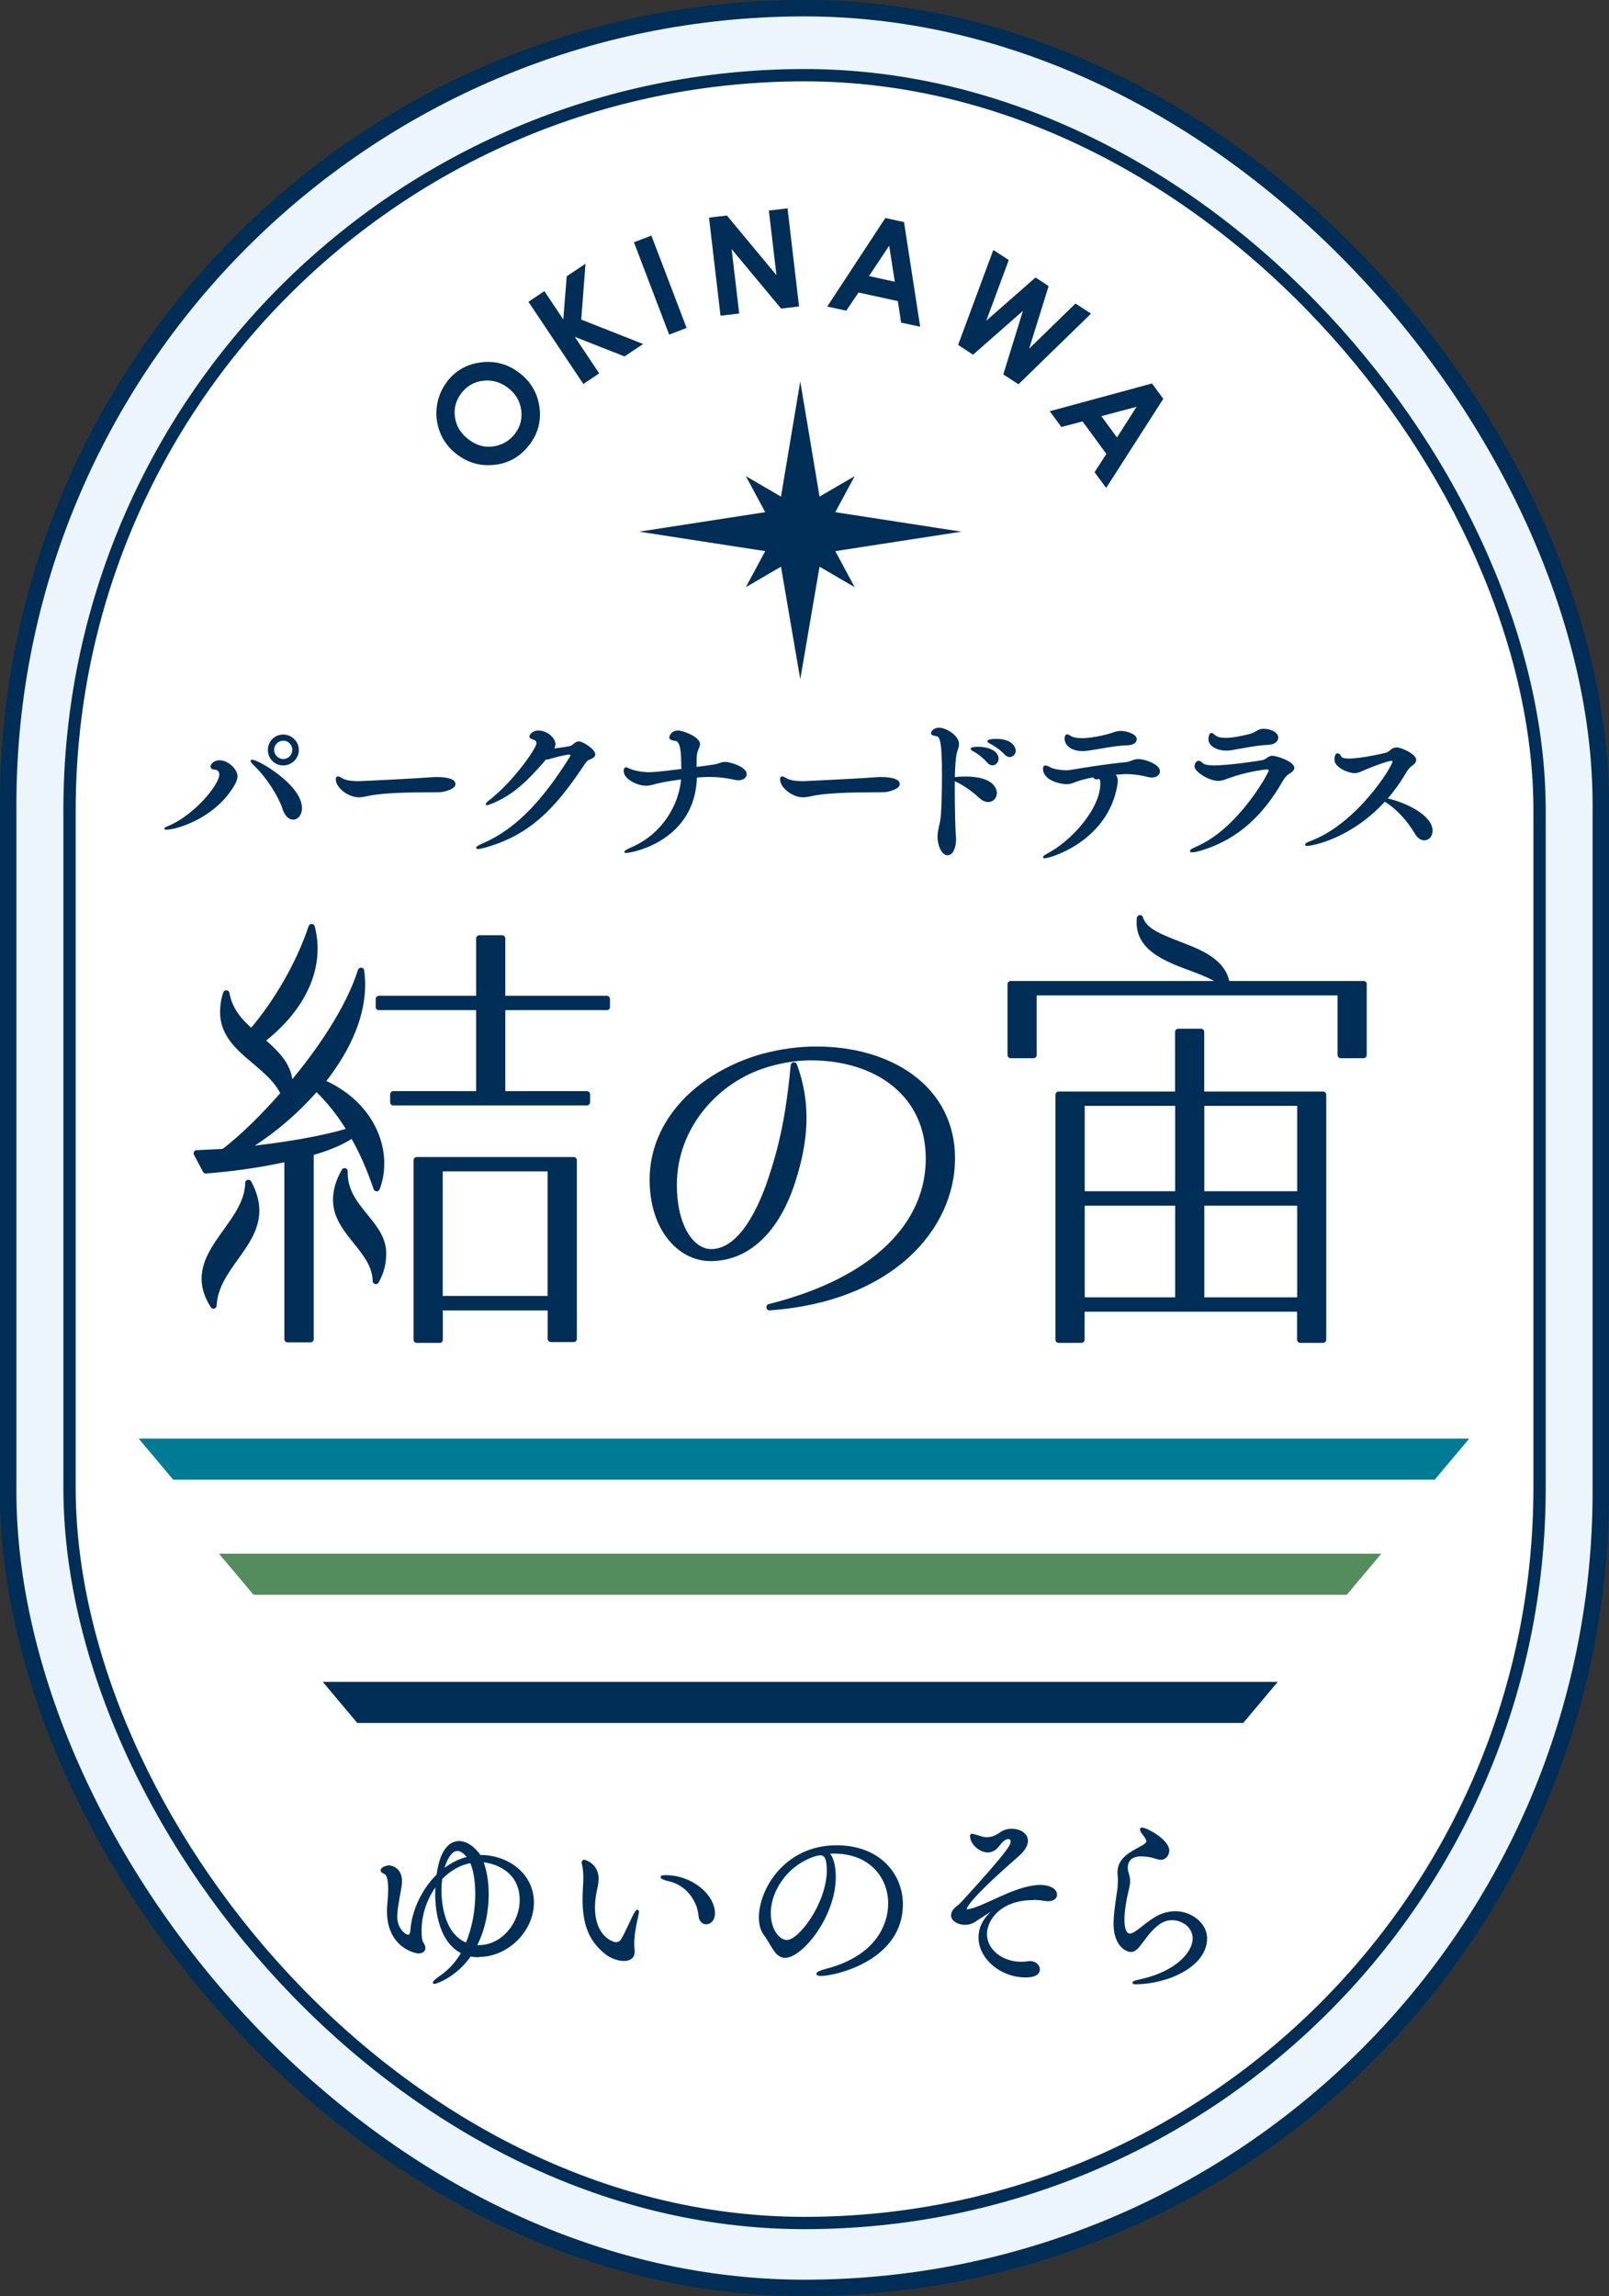 <?xml version="1.0" encoding="UTF-8"?><svg id="_レイヤー_2" xmlns="http://www.w3.org/2000/svg" width="159.42" height="227.48" viewBox="0 0 159.42 227.48"><rect x="0" y="0" width="159.42" height="227.48" fill="#333333" stroke="none"/><defs><style>.cls-1,.cls-2,.cls-3,.cls-4{fill:#002e56;}.cls-5{fill:#548c5d;}.cls-2{stroke-width:.63px;}.cls-2,.cls-6,.cls-7,.cls-3,.cls-4{stroke:#002e56;}.cls-2,.cls-3,.cls-4{stroke-linejoin:round;}.cls-8{fill:#007b95;}.cls-6{fill:#fff;stroke-width:1.22px;}.cls-6,.cls-7{stroke-miterlimit:10;}.cls-7{fill:#ecf5fb;stroke-width:1.63px;}.cls-3{stroke-width:.24px;}.cls-4{stroke-width:.16px;}</style></defs><g id="_レイヤー_1-2"><rect class="cls-7" x=".81" y=".81" width="157.8" height="225.85" rx="78.9" ry="78.9"/><rect class="cls-6" x="6.89" y="7.45" width="145.65" height="212.78" rx="72.82" ry="72.82"/><path class="cls-1" d="M44.28,37.82c.84-1.1,1.97-1.74,3.37-1.92,1.4-.18,2.68.17,3.82,1.05,1.13.87,1.79,2,1.98,3.38.19,1.38-.15,2.63-1,3.74-.9,1.17-2.04,1.82-3.44,1.98s-2.65-.2-3.76-1.05c-.74-.57-1.29-1.27-1.63-2.11s-.46-1.71-.34-2.62c.12-.91.46-1.73,1.01-2.45ZM45.72,38.94c-.55.72-.77,1.51-.64,2.39.12.87.57,1.61,1.34,2.2.86.66,1.77.87,2.75.64.76-.18,1.38-.58,1.85-1.2.54-.7.74-1.49.62-2.37-.13-.88-.56-1.61-1.31-2.18-.74-.57-1.56-.8-2.45-.7-.89.1-1.61.51-2.16,1.22Z"/><path class="cls-1" d="M52.37,29.89l1.57-1.05,1.87,2.81.34-4.28,1.86-1.24-.42,5.53,6.13,2.42-1.84,1.23-4.93-1.94,2.42,3.62-1.57,1.05-5.44-8.14Z"/><path class="cls-1" d="M62.81,24l1.73-.66,3.49,9.15-1.73.66-3.49-9.15Z"/><path class="cls-1" d="M70.24,21.56l1.78-.21,4.91,5.91-.75-6.4,1.85-.22,1.14,9.72-1.78.21-4.9-5.89.75,6.38-1.85.22-1.14-9.72Z"/><path class="cls-1" d="M87.72,21.6l1.85.4,1.6,10.37-1.89-.41-.32-2.13-3.9-.85-1.21,1.8-1.89-.41,5.76-8.77ZM88.1,24.34l-2,3.01,2.56.56-.56-3.56Z"/><path class="cls-1" d="M98.41,24.76l1.54,1-2.23,6.01,4.88-4.28,1.3.85-1.93,6.2,4.59-4.47,1.54,1-7.19,7-1.5-.98,1.94-6.29-4.94,4.34-1.48-.97,3.49-9.41Z"/><path class="cls-1" d="M114.14,37.99l1.12,1.52-5.66,8.83-1.15-1.56,1.17-1.81-2.36-3.22-2.1.55-1.15-1.56,10.13-2.75ZM112.61,40.3l-3.49.93,1.55,2.11,1.94-3.04Z"/><polygon class="cls-1" points="123.18 170.69 35.4 170.69 31.98 166.62 126.6 166.62 123.18 170.69"/><polygon class="cls-5" points="133.44 157.99 25.12 157.99 21.7 153.92 136.86 153.92 133.44 157.99"/><polygon class="cls-8" points="142.15 146.59 17.16 146.59 13.74 142.52 145.57 142.52 142.15 146.59"/><path class="cls-1" d="M82.76,54.6l12.49-1.93-12.49-1.93c.8-1.49,1.92-3.57,1.92-3.57,0,0-2.02,1.18-3.48,2.03-.36-2.14-1.91-11.41-1.91-11.41,0,0-1.55,9.28-1.91,11.41-1.46-.85-3.48-2.03-3.48-2.03,0,0,1.12,2.08,1.92,3.57l-12.49,1.93s10.31,1.59,12.49,1.93c-.8,1.49-1.92,3.57-1.92,3.57,0,0,2.02-1.18,3.48-2.03l1.91,11.15s1.54-9.02,1.91-11.15c1.46.85,3.48,2.03,3.48,2.03,0,0-1.12-2.08-1.92-3.57Z"/><path class="cls-4" d="M16.43,82.12s-.08-.02-.08-.03c0-.03.13-.1.44-.23,2.56-1.09,5.02-4.1,5.02-5.12,0-.2-.06-.34-.21-.46-.06-.07-.19-.1-.34-.11-.23-.03-.32-.11-.32-.21,0-.23.31-.56.81-.56.84,0,1.7.87,1.7,1.49,0,.41-.24.8-.52,1.23-1.85,2.86-5.39,4-6.49,4ZM28.09,80.16c-.45-1.37-1.68-3.24-2.82-4.33-.26-.25-.36-.38-.36-.44,0-.03.03-.05.06-.05.6,0,4.87,2.48,4.87,4.72,0,.64-.37,1.06-.79,1.06-.36,0-.74-.29-.97-.96ZM28.06,75.75c-.81,0-1.44-.65-1.44-1.45s.63-1.45,1.44-1.45,1.47.65,1.47,1.45-.66,1.45-1.47,1.45ZM29.04,74.28c0-.54-.44-.98-.97-.98s-.99.44-.99.98.45,1,.99,1,.97-.46.97-1Z"/><path class="cls-4" d="M43.58,78.4c-.71.02-2.12,0-3.64.05-1.28.05-2.56.13-3.4.31-.39.08-.7.15-.99.15-1.02,0-2.2-.93-2.2-1.7,0-.16.03-.21.13-.21.06,0,.16.03.29.11.32.2.73.36,1.81.36.16,0,5.36-.25,7.22-.39.15-.02.32-.02.52-.02.18,0,1.73,0,1.73.62,0,.41-.99.7-1.47.72Z"/><path class="cls-4" d="M48.82,79.49c-.29.13-.5.2-.58.2t-.03-.02c0-.07.13-.2.42-.42,2.22-1.73,4.6-5.05,4.6-5.61,0-.2-.11-.38-.36-.44-.24-.07-.34-.15-.34-.23,0-.11.23-.52.83-.52.78,0,1.59.69,1.59,1.26,0,.2-.06.36-.18.54.66-.08,1.57-.21,1.78-.28.19-.07.31-.21.45-.31.11-.08.23-.13.36-.13.36,0,1.54.75,1.54,1.21,0,.2-.19.31-.47.42-.39.16-.44.33-.73.75-2.8,4.18-5.26,6.73-9.6,7.97-.36.1-.62.15-.74.15-.06,0-.11-.02-.11-.03,0-.07.19-.2.62-.38,3.58-1.55,6.18-4.67,8.65-8.58.03-.07.08-.15.08-.21,0-.08-.05-.15-.24-.15-.31,0-1.33.26-1.76.39-.18.05-.29.1-.42.1-.03,0-.08-.02-.11-.02-1.83,2.16-3.27,3.5-5.21,4.33Z"/><path class="cls-4" d="M68.97,76.98c-.15,6.23-6.3,7.44-6.95,7.44-.05,0-.08,0-.08-.02,0-.07.24-.21.81-.46,2.95-1.34,4.61-4.17,4.82-6.81-.83.1-1.64.23-2.3.38-.53.11-.83.25-1.25.25-.92,0-2.14-.67-2.14-1.36,0-.31.11-.31.13-.31.08,0,.19.08.4.16.62.23,1.3.33,1.96.33s2.7-.26,3.22-.33l-.03-1.18c-.05-1.42-.34-1.72-.65-1.75-.31-.05-.52-.1-.52-.28,0-.03.13-.59.79-.59.44,0,2.1.6,2.1,1.27,0,.13-.06.28-.15.47-.16.38-.18.64-.19,1.08v.8c.57-.07,1.1-.15,1.67-.23.63-.08.83-.28,1.23-.28.45,0,2.06.46,2.06,1.14,0,.29-.29.52-.76.52-.11,0-.24-.02-.37-.05-.78-.18-1.62-.28-2.49-.28-.36,0-.73.02-1.1.05l-.23.02Z"/><path class="cls-4" d="M87.6,78.4c-.71.02-2.12,0-3.64.05-1.28.05-2.56.13-3.4.31-.39.08-.7.15-.99.15-1.02,0-2.2-.93-2.2-1.7,0-.16.03-.21.13-.21.06,0,.16.03.29.11.32.2.73.36,1.81.36.16,0,5.36-.25,7.22-.39.15-.02.32-.02.52-.02.18,0,1.73,0,1.73.62,0,.41-.99.7-1.47.72Z"/><path class="cls-4" d="M94.52,77.3v.95c0,1.98.06,4.05.11,4.59,0,.1.02.2.02.29,0,.62-.21,1.52-.76,1.52s-.92-.96-.92-1.76c0-.18.02-.38.05-.54.1-.57.19-.75.26-1.36.1-1,.13-2.78.13-4.22,0-3.27-.19-3.86-.62-3.92-.34-.05-.47-.11-.47-.21,0-.13.24-.47.71-.47.68,0,1.91.75,1.91,1.54,0,.36-.23.7-.29,1.29-.07.54-.11,1.26-.13,2.08.05,0,.1-.02.15-.02.24-.03.58-.05.99-.05,2.88,0,3.03,1.31,3.03,1.55,0,.46-.34.82-.79.82-.24,0-.52-.11-.81-.38-.58-.54-1.55-1.29-2.44-1.67l-.11-.03ZM97.87,75.49c-.42-.47-.92-.87-1.34-1.09-.16-.1-.28-.16-.28-.21,0-.11.49-.13.7-.13.78,0,1.91.31,1.91,1.11,0,.31-.24.57-.52.57-.16,0-.32-.06-.47-.25ZM99.59,74.69c-.44-.47-.97-.83-1.39-1.05-.16-.08-.29-.15-.29-.2,0-.16.75-.16.79-.16,1.81,0,1.86,1.05,1.86,1.08,0,.31-.23.56-.52.56-.15,0-.31-.07-.45-.23Z"/><path class="cls-4" d="M110.67,77.35c0,.13-.02.29-.05.47-.96,5.46-6.57,7.13-7.12,7.13-.05,0-.08-.02-.08-.03,0-.07.15-.16.45-.33,2.3-1.21,5.23-4.4,5.23-6.96,0-.31-.06-.54-.24-.54-.02,0-.03,0-.07.02-.05.02-.1.02-.15.02-.16,0-.24-.08-.28-.21-.68.13-1.28.28-1.72.44-.39.15-.63.25-.97.25-.44,0-2.25-.29-2.25-1.47,0-.16.05-.23.15-.23.11,0,.28.08.5.2.31.16,1.04.28,1.59.28.15,0,.27-.02.39-.03,1.47-.25,3.45-.57,5.46-.77.57-.05.76-.31,1.28-.31.65,0,2.06.51,2.06,1.13,0,.29-.29.54-.71.54-.1,0-.19-.02-.29-.03-.79-.2-1.47-.31-2.27-.31-.07,0-.26,0-1.23.07.21.15.32.34.32.7ZM111.65,73.76c-1.21.03-2.82.39-3.79.52-.21.03-.41.05-.58.05-1.26,0-1.72-.67-1.72-1.14,0-.36.16-.36.18-.36.06,0,.16.05.29.13.26.18.68.25,1.15.25,1.26,0,2.85-.47,2.95-.51.32-.11.57-.21.91-.21.53,0,1.51.28,1.51.75,0,.28-.31.51-.89.52Z"/><path class="cls-4" d="M118.81,84.23c-.32.1-.55.13-.7.13-.08,0-.13-.02-.13-.05,0-.07.19-.2.62-.38,4.19-1.81,7.19-7.37,7.19-7.58,0-.13-.11-.2-.28-.2-.28,0-2.15.26-3.82.88-.41.16-.7.25-.99.25-.89,0-2.27-.88-2.27-1.37,0-.03.05-.46.34-.46.1,0,.21.07.31.18.19.21.68.28,1.23.28,1.41,0,4.53-.46,4.86-.54.34-.1.53-.42.89-.42.42,0,2.1.56,2.1,1.13,0,.21-.24.38-.53.56-.21.13-.4.36-.57.64-2.36,4.15-5.15,6.06-8.26,6.96ZM125.68,73.71c-1.21.05-2.48.33-3.72.54-.16.03-.31.03-.47.03-.91,0-1.68-.44-1.68-1.05,0-.11.05-.54.21-.54.1,0,.21.11.36.23.24.2.63.26,1.05.26.75,0,1.65-.21,2.3-.36.78-.18.86-.54,1.46-.54.65,0,1.38.31,1.38.8,0,.31-.31.6-.87.62Z"/><path class="cls-4" d="M137.2,79.31c-3.29,3.64-7.12,4.41-7.69,4.41-.08,0-.13-.02-.13-.05,0-.05.15-.15.53-.29,4.68-1.78,8.14-7.47,8.14-7.93,0-.1-.05-.15-.18-.15-.47,0-2.19.7-2.51.83-.47.2-.76.38-1.17.38-.6,0-1.89-.56-1.89-1.24,0-.39.11-.57.24-.57.08,0,.19.1.28.28s.39.25.83.25c1.28,0,3.63-.56,3.76-.6.36-.15.55-.51.94-.51.47,0,1.89.64,1.89,1.18,0,.16-.13.33-.39.51-.23.16-.42.39-.6.69-.55.96-1.2,1.85-1.89,2.65l.21.05c1.68.39,4.29,1.62,4.29,3.1,0,.51-.32.87-.73.87-.31,0-.65-.2-.92-.69-.63-1.08-1.7-2.32-2.8-3.02l-.21-.13Z"/><path class="cls-2" d="M30.75,132.67h-2.26v-17.92c-2.74.62-5.72,1.02-8.1,1.19l-.89-1.68,2.68-.13c1.79-1.37,3.93-3.44,5.96-5.78-1.43-3.13-6.02-4.32-6.02-8.08,0-.53.06-1.15.3-1.85.3,1.68,1.31,2.82,2.5,3.84,2.56-2.96,4.77-6.84,5.96-10.41,1.13,4.37-1.37,8.47-5,11.21,1.49,1.32,2.92,2.6,2.8,4.68,3.04-3.57,5.9-7.81,7.09-11.56.54,3.88-1.31,7.77-3.93,11.03,5.24,2.25,6.79,7.1,5.48,10.5-.66-1.94-1.43-3.71-2.38-5.34-.95.71-2.44,1.32-4.17,1.81v18.49ZM24.61,117.19c.54,1.01.77,1.9.77,2.74,0,3.53-4.05,5.69-4.23,9.4-3.16-4.94,3.4-7.72,3.46-12.14ZM34.74,112.02c-.95-1.59-2.08-3.04-3.4-4.28-2.26,2.65-5.06,4.85-7.45,6.22,3.99-.4,8.22-1.1,10.84-1.94ZM33.31,118.86c0-.88.24-1.77.83-2.82-.12,3.66,3.81,5.07,3.81,8.12,0,.97-.18,1.77-.71,2.74-.06-3.13-3.93-4.81-3.93-8.03ZM58.15,109.2h-19.18v-.79h8.52v-8.65h-9.95v-.79h9.95v-6h2.26v6h10.37v.79h-10.37v8.65h8.4v.79ZM43.55,132.72h-2.26v-17.78h15.55v17.7h-2.26v-3.13h-11.02v3.22ZM43.55,115.73v12.97h11.02v-12.97h-11.02Z"/><path class="cls-2" d="M75.65,104.7c1.76-.48,3.57-.71,5.23-.71,7.39,0,13.43,3.91,13.43,10.76s-6.04,13.89-18.06,14.75c10.61-2.68,15.79-8.27,15.79-14.71s-5.13-10.06-11.72-10.06c-1.31,0-2.82.22-4.32.67-5.08,1.49-9.25,6.22-9.25,11.96,0,4.32,1.81,6.7,3.72,6.7,2.51,0,4.58-3.02,6.03-7.45,1.26-3.84,1.76-6.93,2.16-11.06,1.41,3.8,1.11,7.49-.15,11.4-1.56,4.92-4.48,7.67-8.1,7.67-3.02,0-5.73-2.94-5.73-7.75,0-5.7,4.53-10.35,10.96-12.18Z"/><path class="cls-2" d="M135.1,97.5v7.02h-2.26v-6.22h-30.44v6.22h-2.26v-7.02h21.09c-.95-.97-3.04-1.5-4.88-2.29-1.91-.84-3.63-1.94-3.4-4.24.36,1.32,2.14,1.94,4.05,2.69,2.08.79,4.23,1.72,4.53,3.84h13.58ZM104.89,108.45h11.85v-6.22h2.26v6.22h12.09v24.27h-2.26v-3.09h-21.68v3.09h-2.26v-24.27ZM107.16,109.24v9.09h9.59v-9.09h-9.59ZM107.16,128.84h9.59v-9.71h-9.59v9.71ZM119.01,109.24v9.09h9.83v-9.09h-9.83ZM128.84,128.84v-9.71h-9.83v9.71h9.83Z"/><path class="cls-3" d="M47.44,193.78c-.28,0-.58-.02-.86-.09-1.52,2.2-3.51,2.74-3.53,2.74s-.04-.02-.04-.02c0-.07.24-.3.77-.66.86-.61,1.54-1.4,2.05-2.31-2.57-1.22-2.59-5.19-2.59-5.8,0-.36.02-.7.04-1.04-1.01,1.27-1.63,2.94-1.63,4.67,0,.48.04,1.02.19,1.23.11.16.19.34.19.48,0,.41-.49.43-.58.43-.08,0-2.99-.41-2.99-4.1,0-.25.02-.5.04-.75.04-.45.08-.93.08-1.38,0-.75-.09-1.4-.36-1.58-.17-.12-.39-.18-.39-.3,0-.23.54-.38.68-.38.47,0,1.2.38,1.2,1.43,0,.59-.21,1.34-.34,2.27-.08.43-.13.88-.13,1.27,0,1.22.86,1.9,1.2,1.9.21,0,.32-.2.34-.54.13-1.93,1.11-4.03,2.59-5.48.39-2.92,1.54-3.26,2.12-3.26.98,0,1.84,1.02,2.03,1.38h.11c2.59,0,5.15,1.75,5.15,4.58s-2.55,5.28-5.32,5.28ZM43.7,186.08c-.04.36-.08.73-.08,1.13,0,.82.08,4.4,2.61,5.39.69-1.59.98-3.4.98-4.96,0-1.34-.21-2.51-.54-3.2-1.11.2-2.14.79-2.97,1.65ZM45.32,183.25c-.92,0-1.41,1.75-1.48,2.11.77-.64,1.65-1.11,2.61-1.32-.39-.52-.77-.79-1.13-.79ZM51.61,188.23c0-2.95-2.59-3.79-3.87-3.87.34.81.56,1.99.56,3.29,0,1.66-.34,3.53-1.2,5.15.11.02.23.02.34.02,2.37,0,4.17-2.29,4.17-4.6Z"/><path class="cls-3" d="M62.72,192.54c0,.3.02.52.04.73v.11c0,.54-.41.77-.94.77-.56,0-1.26-.25-1.78-.66-1.63-1.29-2.2-2.95-2.2-5.33,0-.38.02-.77.04-1.18.02-.3.04-.63.04-.91,0-.48-.04-.95-.13-1.34-.02-.09-.04-.16-.04-.21,0-.11.06-.16.13-.16,0,0,1.31.3,1.31,1.77,0,.48-.13.95-.19,1.25-.11.52-.17,1.06-.17,1.57,0,3.02,1.9,3.58,2.2,3.58s.49-.16.6-.34c.38-.61.83-1.66,1.16-2.34.21-.39.32-.54.36-.54.02,0,.04.04.04.07,0,.14-.06.39-.11.61-.32,1.38-.36,2.18-.36,2.56ZM70.72,189.55c0,.64-.38.97-.75.97-.3,0-.6-.23-.64-.73-.15-1.7-1.41-3.15-2.95-3.51-.54-.12-.81-.25-.81-.32,0-.05.13-.07.38-.07,2.59,0,4.77,1.9,4.77,3.67Z"/><path class="cls-3" d="M81.26,195.62c-.17,0-.26-.04-.26-.07,0-.09.3-.23.85-.38,4.94-1.27,6.27-4.39,6.27-6.6,0-2.65-1.92-5.06-5.48-5.06-.23,0-.45.02-.68.04.47.32.73,1.23.73,2.38,0,3.92-3.29,7.91-4.9,7.91-.92,0-1.26-1.2-2.03-2.25-.3-.39-.45-.97-.45-1.63,0-2.72,2.5-7.03,7.57-7.03,4.26,0,6.46,2.81,6.46,5.73,0,5.44-6.54,6.98-8.08,6.98ZM81.3,183.68c-.06,0-.11,0-.19.02-.06.02-.11.02-.15.02-2.89.79-4.71,3.47-4.71,5.82,0,1.58.83,2.77,1.73,2.77,1.26,0,4.06-3.74,4.06-7.03,0-1.29-.32-1.59-.73-1.59Z"/><path class="cls-3" d="M102.35,188.12c-3.23,0-4.68,2-4.68,3.49,0,1.59,1.58,2.86,3.51,2.86.22,0,.45-.02.68-.05.06-.02.13-.02.19-.02.53,0,.86.36.86.7,0,.64-.92.68-1.28.68-2.5,0-4.56-1.84-4.56-3.85,0-.82.34-1.68,1.17-2.43.23-.21.32-.32.32-.38t-.02-.02c-.11,0-.32.09-2.03,1.22-.28.18-.6.25-.9.25-.66,0-1.26-.36-1.26-.82,0-.13.04-.25.11-.38.28-.43.36-.3.94-.93,4.83-5.28,4.85-5.66,4.85-6.01,0-.23-.13-.36-.34-.36s-.47.13-.71.39c-.17.18-.39.54-.68.73-.21.14-.43.21-.64.21-.75,0-1.65-.75-1.65-1.52,0-.05.02-.09.09-.09.04,0,.09.02.19.04.53.14.85.3,1.24.3.69,0,1.2-.36,1.43-.52.3-.21.68-.32,1.05-.32.75,0,1.5.39,1.5,1.07,0,.41-.26.91-.94,1.5-4.94,4.3-5.13,5.12-5.13,5.28,0,.09.06.13.15.13h.08c1.6-.23,4.36-2.18,6.84-2.4,1.11-.09,1.88.29,1.88.84,0,.29-.26.52-.79.52-.13,0-.24-.02-.39-.04-.38-.07-.73-.09-1.07-.09Z"/><path class="cls-3" d="M112.54,196.46c-.13,0-.21,0-.21-.04s.24-.13.81-.25c3.51-.81,5.15-2.74,5.15-4.13,0-1.15-1.07-1.93-2.16-1.93-.45,0-.9.13-1.32.43-.84.61-1.2,1.22-1.95,2.18-.3.38-.54.54-.81.54-.51,0-1.6-.66-1.6-2.67,0-.95.21-2.22.34-3.17.04-.16.09-.66.09-1.15,0-.14,0-.3-.02-.43-.02-.13-.02-.23-.02-.34,0-1.41,1.3-1.97,2.4-2.58.15-.09.47-.29.47-.52,0-.02-.02-.05-.02-.07-.11-.39-.39-.61-.49-.79-.08-.11-.13-.23-.13-.3,0-.04.02-.07.07-.07.43,0,2.59,1.16,2.59,2.17,0,.45-.36.79-.7.79-.21,0-.45-.09-.7-.16-.36-.13-.9-.18-1.3-.18-1.09,0-1.41.66-1.41,1.24,0,.18.02.36.08.5.11.34.15.59.15.84,0,.41-.13.79-.3,1.59-.13.66-.26,1.5-.26,2.2,0,1.32.41,1.52.66,1.52.17,0,.38-.11.64-.27.45-.29.98-.81,1.86-1.36.6-.38,1.33-.59,2.01-.59,1.52,0,3.02,1.13,3.02,2.56,0,2.77-3.91,4.44-6.97,4.44Z"/></g></svg>